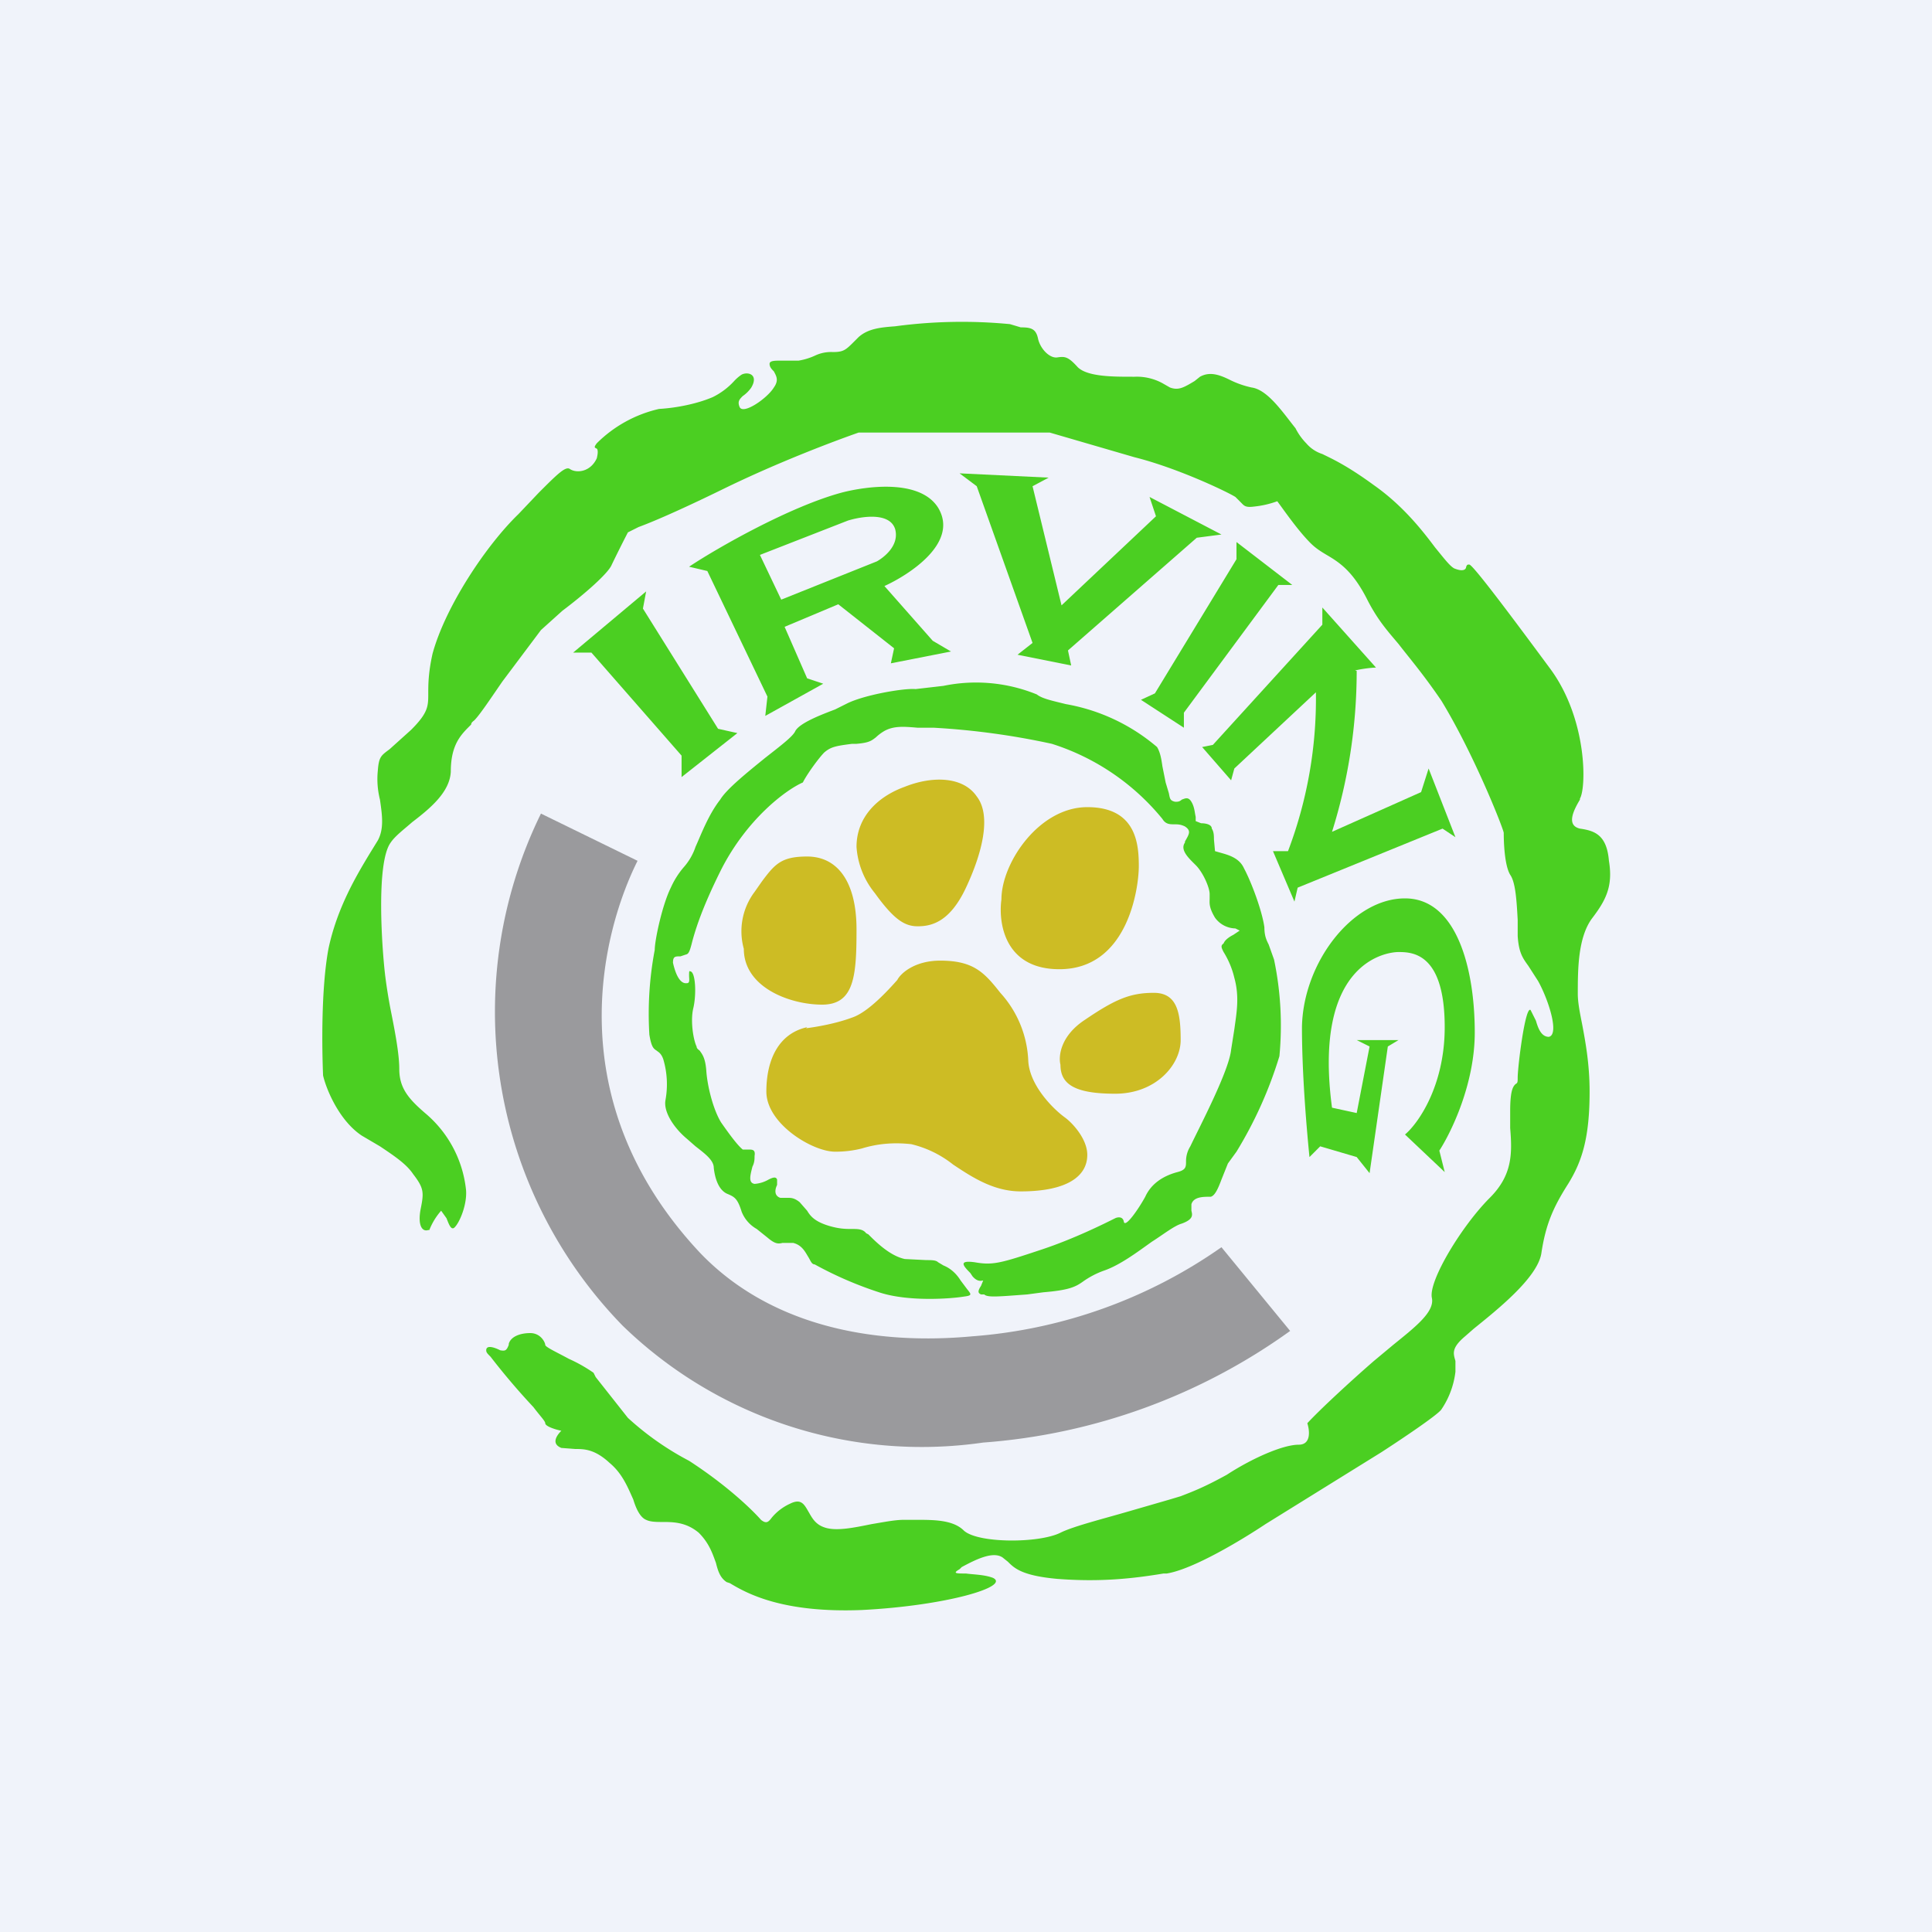 <!-- by TradingView --><svg width="18" height="18" viewBox="0 0 18 18" xmlns="http://www.w3.org/2000/svg"><path fill="#F0F3FA" d="M0 0h18v18H0z"/><path d="m8.94 4.41.83.04-.15.08.27 1.11.88-.83-.06-.18.67.35-.23.03-1.2 1.05.03.14-.5-.1.14-.11-.52-1.46-.16-.12Zm-1.1.18c-.48.13-1.15.51-1.42.69l.17.04.56 1.17-.02.18.54-.3-.15-.05-.21-.48.5-.21.52.41-.03.14.56-.11-.17-.1-.45-.51c.22-.1.7-.4.5-.73-.17-.27-.67-.2-.9-.14Zm-.56 1-.2-.42.82-.32c.13-.04.39-.08.44.08.04.15-.1.26-.17.3l-.9.36Zm-1.77.49.84.96v.2l.52-.41-.18-.04-.7-1.12.03-.16-.68.57h.17Zm6.69 4.7c-.02-.2-.07-.74-.07-1.21.01-.6.47-1.2.96-1.2.48 0 .65.65.65 1.25 0 .48-.22.93-.33 1.1l.05.2-.37-.35c.12-.1.37-.45.37-1 0-.69-.3-.7-.43-.7-.12 0-.8.1-.62 1.45l.23.05.12-.62-.12-.06h.39l-.1.06-.17 1.18-.12-.15-.34-.1-.1.1Zm-1.17-4-.4-.26.13-.06.76-1.25v-.16l.52.4h-.13l-.88 1.19v.15Zm.17.18.27.31.03-.11.76-.71A4 4 0 0 1 12 7.93h-.14l.2.47.03-.13 1.35-.55.12.08-.25-.64-.07.22-.83.37a5 5 0 0 0 .23-1.5c-.06 0 .11-.03.18-.03l-.5-.56v.16L11.3 6.94l-.1.02Z" fill="#4BCF22"/><path d="M4 11.46a.61.61 0 0 1 .11-.18l.05.07c.02.05.04.11.07.09.05-.04.13-.23.11-.37a1.08 1.08 0 0 0-.38-.7c-.15-.13-.24-.23-.24-.41 0-.14-.04-.35-.08-.55a4.96 4.96 0 0 1-.05-.31c-.03-.24-.09-1.06.05-1.25.04-.06.12-.12.2-.19.17-.13.35-.28.36-.47 0-.26.1-.35.19-.44 0-.02.02-.03.03-.04.05-.05.15-.2.26-.36l.36-.48.2-.18c.2-.15.43-.35.46-.43a13 13 0 0 1 .15-.3l.1-.05c.11-.04.35-.14.78-.35C7.26 4.3 7.8 4.1 8 4.03h1.78l.79.23c.4.1.86.32.94.37l.05.05c.03.03.04.05.12.04a.9.9 0 0 0 .22-.05c.06.08.19.27.31.39.05.05.1.08.15.11.12.07.24.15.37.4.1.2.19.3.3.43.1.13.23.28.4.53.31.51.58 1.2.58 1.23 0 .03 0 .29.06.39.05.07.06.24.07.42v.15c.01.16.05.21.1.28l.09.14c.1.18.2.5.1.52-.07 0-.1-.08-.12-.15l-.05-.1c-.05-.04-.12.53-.12.63 0 .04 0 .05-.02.06-.02.02-.05.05-.05.25v.16c.02.24.02.44-.19.65-.26.26-.57.77-.54.93.03.13-.15.27-.36.44l-.18.15c-.23.2-.51.46-.62.58.02.06.04.2-.08.2-.15 0-.44.13-.67.28-.2.11-.3.15-.43.2l-.1.03-.38.11c-.24.07-.52.14-.64.2-.2.1-.77.1-.9-.02-.1-.1-.28-.1-.44-.1h-.12c-.08 0-.18.02-.3.04-.15.03-.33.07-.44.03-.09-.03-.12-.1-.15-.15-.04-.07-.07-.12-.17-.07a.48.48 0 0 0-.17.13c-.03.04-.05.06-.1.02-.07-.08-.3-.31-.67-.55a2.69 2.69 0 0 1-.57-.4l-.3-.38-.02-.04a1.4 1.4 0 0 0-.23-.13c-.11-.06-.22-.11-.22-.13 0-.02-.04-.11-.14-.11-.09 0-.18.03-.2.1v.01c-.02.05-.03.06-.08.05-.06-.03-.13-.05-.13 0 0 .02.01.03.04.06a6.5 6.5 0 0 0 .4.47c.06.08.11.13.11.15 0 .03.1.06.15.07-.04.04-.1.12 0 .16l.13.01c.08 0 .18 0 .32.13.12.1.17.23.22.34.03.1.07.17.12.19.04.02.1.02.15.02.1 0 .22 0 .34.1.1.1.13.2.16.28.02.08.04.14.1.18l.03.01c.15.09.48.28 1.23.25.79-.04 1.39-.22 1.22-.3-.08-.03-.18-.03-.25-.04-.09 0-.13 0-.06-.04l.02-.02c.13-.07.29-.15.38-.09l.05.04c.06.06.13.13.46.16.39.03.69 0 .99-.05h.03c.25-.04.71-.32.92-.46l1.08-.67c.17-.11.53-.35.56-.4a.79.79 0 0 0 .13-.35v-.1c-.02-.07-.04-.12.09-.23l.08-.07c.21-.17.59-.47.63-.7.04-.27.11-.43.25-.65.13-.21.2-.43.2-.86 0-.26-.04-.47-.07-.63-.02-.1-.04-.2-.04-.28 0-.22 0-.52.13-.7.13-.17.2-.3.16-.54-.02-.24-.13-.28-.27-.3-.13-.03-.06-.17 0-.27v-.01c.06-.1.07-.73-.27-1.2-.34-.46-.72-.97-.76-.98-.02 0-.02 0-.03.02 0 .02-.02.05-.1.02-.04-.01-.1-.09-.19-.2-.12-.16-.3-.39-.57-.58-.26-.19-.4-.25-.48-.29a.33.33 0 0 1-.15-.1.56.56 0 0 1-.1-.14c-.12-.15-.26-.36-.41-.38a.87.87 0 0 1-.2-.07c-.1-.05-.19-.08-.28-.03l-.05.04c-.1.06-.15.09-.23.06l-.07-.04a.5.5 0 0 0-.26-.06h-.02c-.18 0-.42 0-.51-.09-.09-.1-.12-.1-.19-.09-.07.01-.16-.08-.18-.18-.02-.09-.07-.1-.16-.1l-.1-.03a4.68 4.68 0 0 0-1.07.02c-.13.01-.25.02-.34.1l-.04.04c-.08.08-.1.1-.2.1a.35.35 0 0 0-.16.03.6.6 0 0 1-.16.05h-.17c-.05 0-.1 0-.1.03s.02.05.04.07c.02.04.05.08 0 .15-.06.1-.29.26-.32.18-.02-.05 0-.07.03-.1A.31.31 0 0 0 7 3.61c.07-.12-.03-.15-.09-.12a.39.39 0 0 0-.07.06.67.67 0 0 1-.2.15c-.14.06-.33.1-.5.11a1.2 1.2 0 0 0-.58.32c-.03.04-.02.04 0 .05 0 0 .02.01 0 .09-.06.13-.19.14-.25.1-.04-.03-.12.05-.29.22l-.19.2c-.3.29-.68.86-.8 1.3-.04.18-.04.29-.04.37 0 .12 0 .18-.16.34l-.2.18c-.08.06-.1.07-.11.2-.01.1 0 .19.02.27.02.14.04.27-.02.38l-.08.13c-.12.2-.3.5-.38.88-.07.38-.06.94-.05 1.18.03.13.15.42.36.56l.17.1c.15.1.25.17.31.26.1.13.1.17.07.32s.01.22.07.2Zm2.2-1.21a.82.82 0 0 0-.02-.38c-.02-.06-.05-.07-.06-.08-.03-.02-.05-.03-.07-.15a3.2 3.2 0 0 1 .05-.79c0-.09.07-.42.15-.58a.78.78 0 0 1 .12-.19.55.55 0 0 0 .11-.19c.05-.11.12-.3.23-.44.06-.1.26-.26.42-.39.14-.11.26-.2.28-.25.04-.07.21-.14.37-.2l.12-.06c.17-.08.53-.14.63-.13l.26-.03a1.5 1.5 0 0 1 .87.08c.05.04.15.06.27.09a1.78 1.78 0 0 1 .85.4c.03.05.04.11.05.18l.03.15.03.1c.01.05.01.07.06.08.02 0 .04 0 .06-.02.03-.01.06-.03.09.02s.03.1.04.14v.04l.05.02c.04 0 .1.01.1.05.02.03.02.07.02.1l.01.11.07.02c.07.02.16.05.2.14.07.13.17.4.19.55 0 .08.02.12.04.16l.05.14a3 3 0 0 1 .05.9 3.85 3.85 0 0 1-.4.89l-.08.11-.06.15c-.03.08-.06.15-.1.16h-.01c-.06 0-.15 0-.17.07v.06c.01.04.02.08-.09.12-.07.02-.17.1-.28.17-.14.1-.3.22-.45.27a.8.8 0 0 0-.19.1c-.07.05-.13.08-.37.1l-.15.02c-.27.02-.37.03-.4 0h-.03c-.02-.01-.04-.02 0-.08l.02-.05c-.01 0-.05.02-.1-.04l-.02-.03c-.07-.07-.11-.12.04-.1.17.03.24.01.63-.12.3-.1.58-.24.68-.29.02-.01.07-.02.08.03.01.07.14-.12.2-.23.05-.11.15-.19.3-.23.08-.02.08-.05.08-.1a.26.26 0 0 1 .04-.14c.08-.17.36-.7.38-.9l.03-.19c.02-.15.05-.3 0-.48a.8.8 0 0 0-.1-.24c-.02-.04-.03-.06 0-.08.01-.03.05-.06.09-.08l.06-.04-.04-.02a.24.24 0 0 1-.19-.1c-.06-.1-.05-.14-.05-.18v-.04c0-.06-.06-.2-.13-.27-.06-.06-.15-.14-.1-.21v-.01c.04-.07.06-.1 0-.14-.04-.02-.07-.02-.1-.02-.04 0-.08 0-.11-.05a2.18 2.18 0 0 0-1.03-.7 7 7 0 0 0-1.1-.15h-.15c-.12-.01-.22-.02-.31.03a.42.42 0 0 0-.08.06c-.04.03-.06.05-.18.06h-.04c-.16.02-.2.03-.26.08-.05.05-.16.2-.2.28-.16.07-.52.34-.76.81-.18.36-.24.56-.27.67-.02.08-.03.11-.05.12l-.06.02c-.05 0-.07 0-.07.06.02.09.06.2.13.19.03 0 .02-.04.02-.07 0-.03 0-.05.01-.04.05 0 .06.21.03.34-.03.12 0 .3.03.36 0 .02.02.03.03.04.02.03.05.06.06.18.01.16.07.38.14.49.07.1.15.21.2.25h.05c.04 0 .07 0 .06.06 0 .03 0 .06-.02.1-.02.08-.04.15.02.16a.3.3 0 0 0 .13-.04c.04-.02.07-.03.08 0v.05c-.02.04-.03.1.03.12h.07c.03 0 .06 0 .11.04l.07.08c.03.05.07.1.2.14.1.03.16.03.22.03.05 0 .1 0 .13.04l.02.01c.07.07.2.2.34.23l.2.01c.05 0 .09 0 .11.02l.05.03c.05.02.11.06.16.14l.06.08c.04.05.05.06-.03.07-.12.02-.52.05-.79-.04a3.45 3.45 0 0 1-.6-.26c-.03 0-.04-.04-.06-.07-.03-.05-.06-.11-.14-.13h-.1c-.04.01-.07.01-.14-.05l-.1-.08a.32.32 0 0 1-.14-.16c-.04-.13-.07-.14-.14-.17-.08-.04-.11-.15-.12-.24 0-.07-.08-.13-.17-.2l-.08-.07c-.12-.1-.22-.25-.2-.36Z" fill="#4BCF22"/><path d="M8.15 8.32a.76.76 0 0 1-.17-.43c0-.28.2-.47.45-.56.25-.1.54-.1.67.09.14.18.05.53-.1.85-.15.32-.32.36-.45.36-.12 0-.22-.06-.4-.31Zm-1.12-.01a.61.61 0 0 0-.1.53c0 .36.43.52.73.52s.32-.27.32-.7c0-.45-.18-.68-.46-.68-.24 0-.3.07-.42.23l-.07.1Zm2.3.07c-.03.22.03.65.54.65.64 0 .74-.76.74-.96 0-.2-.02-.55-.48-.55-.45 0-.8.52-.8.86Zm.78 1.12c-.23.15-.25.34-.23.42 0 .18.13.27.51.27s.61-.27.61-.5c0-.25-.03-.44-.25-.44s-.36.06-.64.25Zm-2.6.08c.08-.01.27-.04.43-.1.15-.05.34-.26.42-.35.03-.06.16-.18.4-.18.31 0 .41.11.56.3a1 1 0 0 1 .26.63c.01.23.23.45.34.53.07.05.21.2.21.35 0 .2-.19.34-.62.34-.25 0-.45-.13-.63-.25a1 1 0 0 0-.39-.19c-.18-.02-.33 0-.46.04a1 1 0 0 1-.25.03c-.21 0-.64-.26-.64-.56 0-.29.11-.54.38-.6Z" fill="#CDBC24"/><path opacity=".7" d="M5.8 12.35a4.19 4.19 0 0 1-.76-4.77l.9.44c-.33.66-.75 2.23.58 3.65.63.66 1.57.87 2.54.78a4.64 4.64 0 0 0 2.32-.83l.64.78a5.6 5.6 0 0 1-2.86 1.04 4 4 0 0 1-3.36-1.09Z" fill="#757575"/></svg>